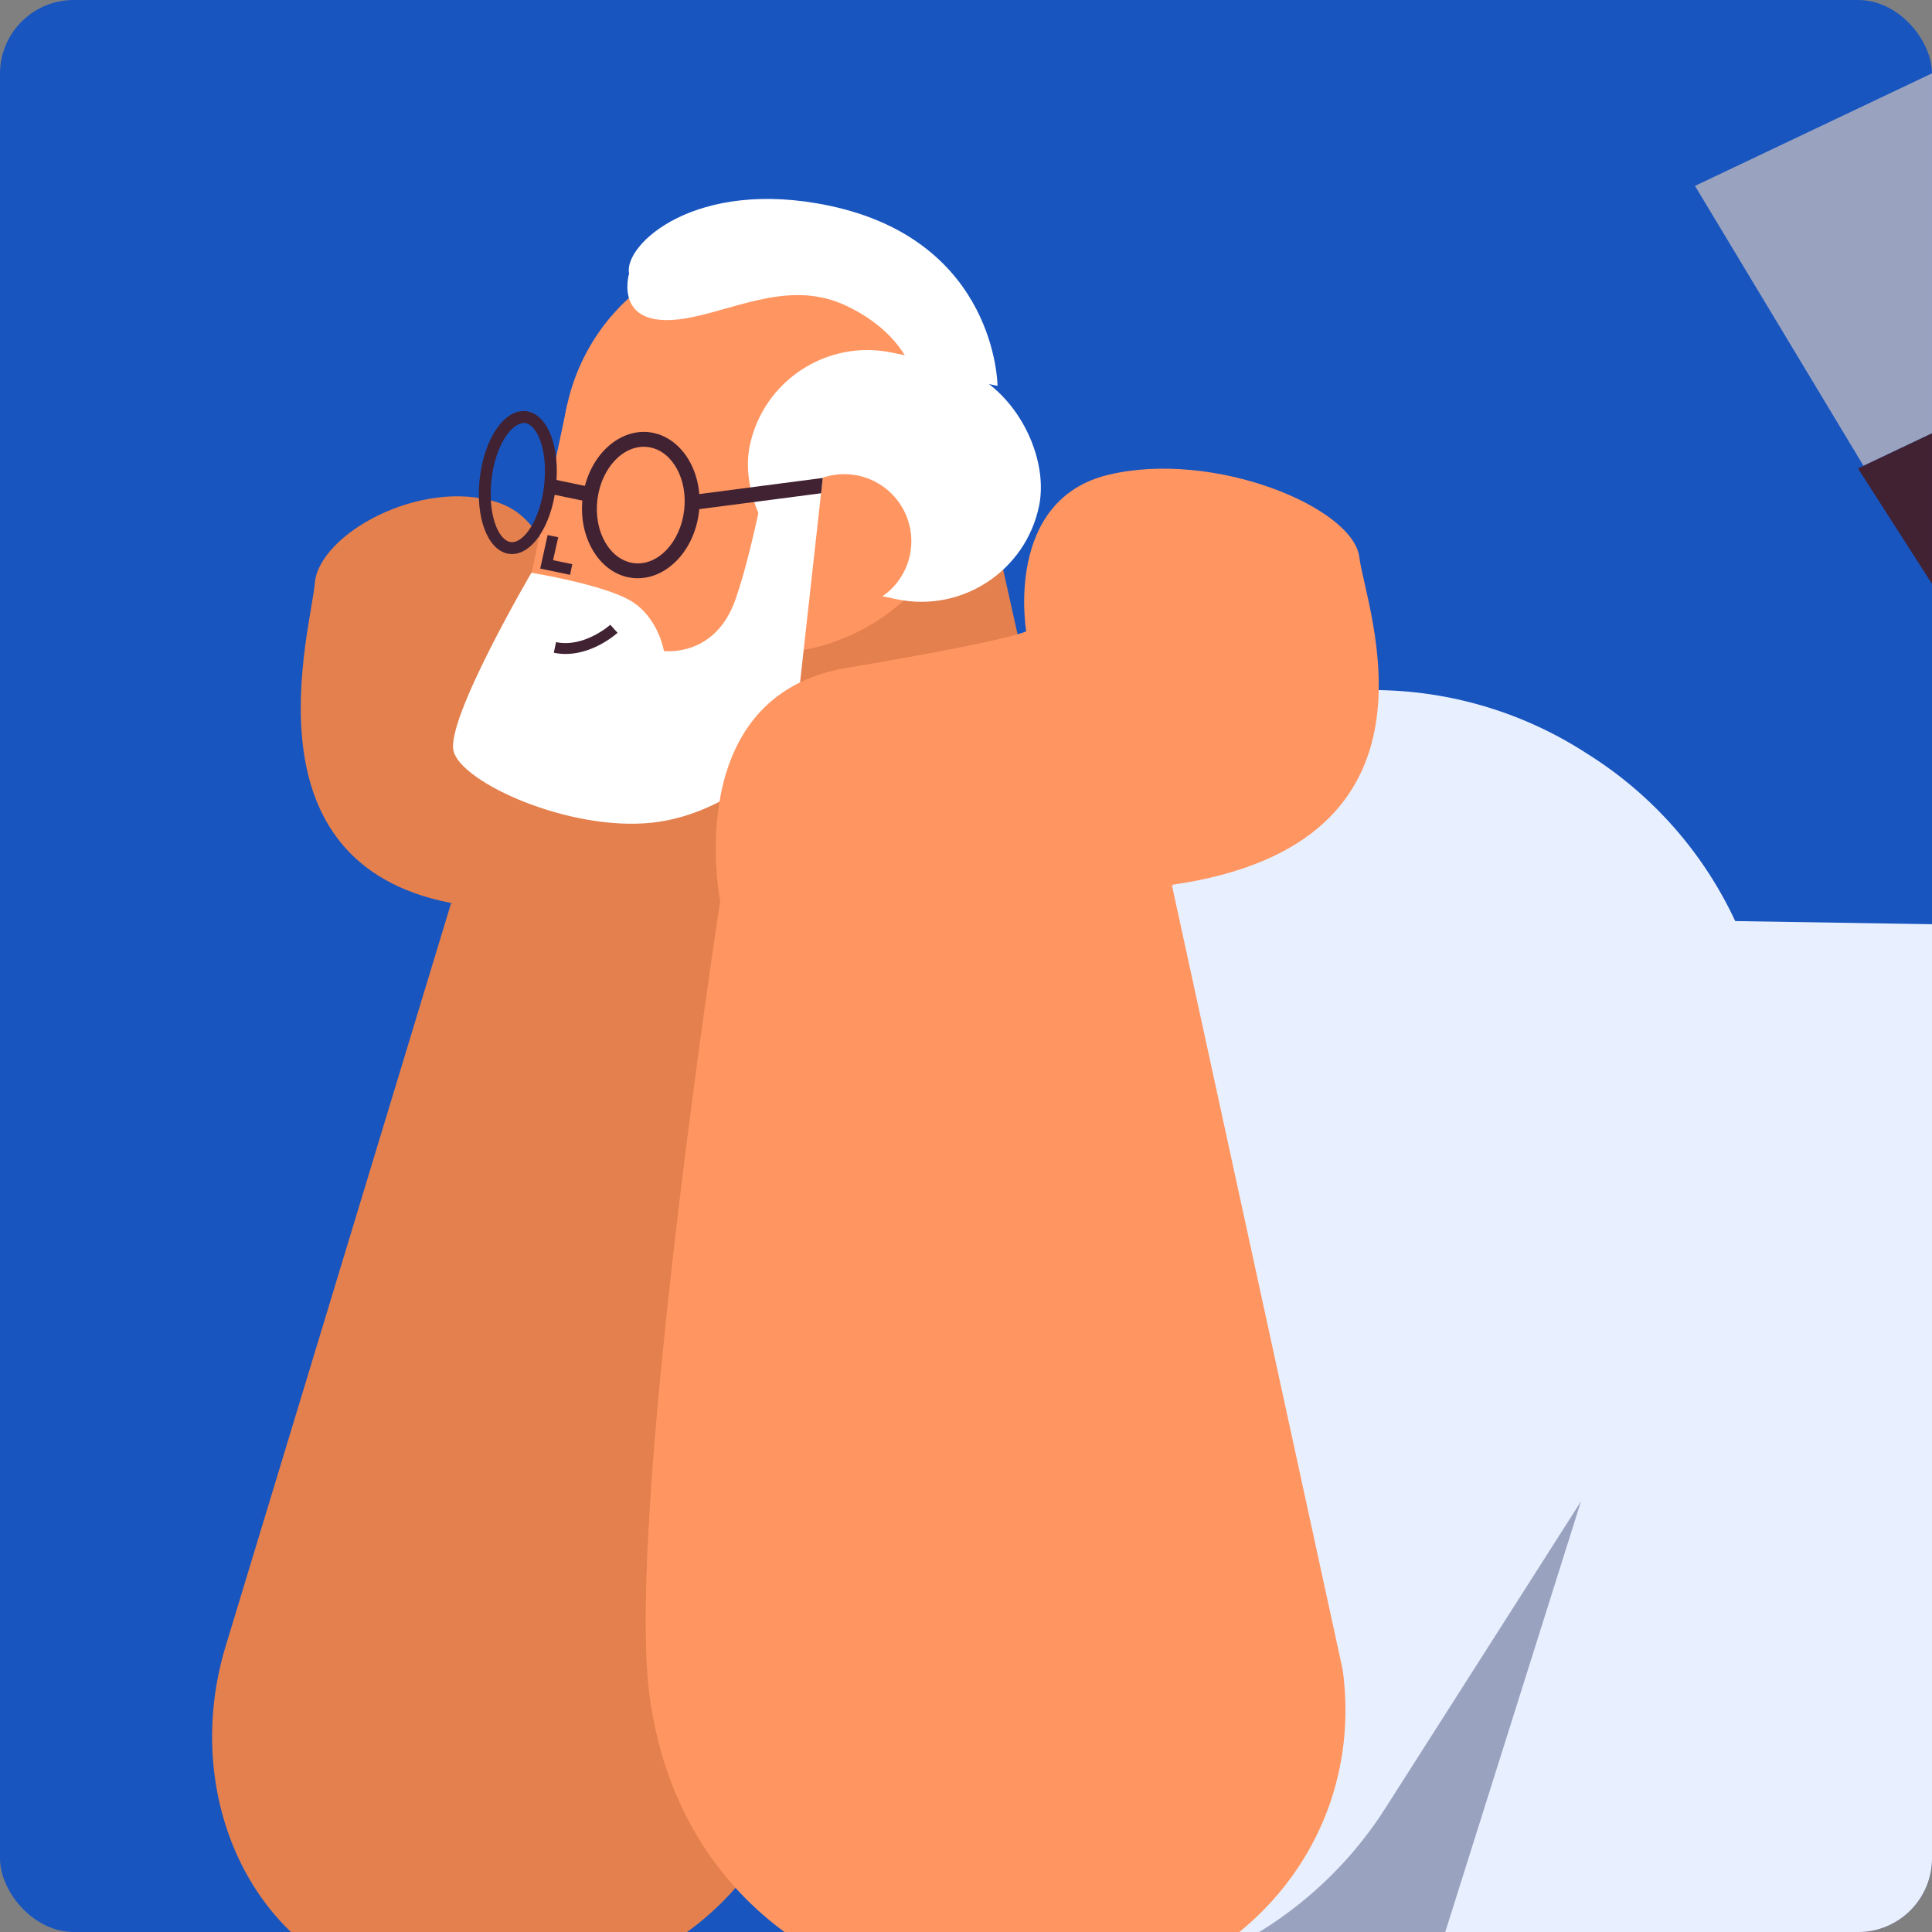 <svg xmlns="http://www.w3.org/2000/svg" xmlns:xlink="http://www.w3.org/1999/xlink" width="262" height="262" viewBox="0 0 262 262">
  <rect x="0" y="0" width="262" height="262" fill="#808080" stroke="none"/>
  <defs>
    <clipPath id="clip-path">
      <rect id="Rectangle_1115" data-name="Rectangle 1115" width="262" height="262" rx="10" transform="translate(1037.952 680.484)" fill="#fff" stroke="#707070" stroke-width="1"/>
    </clipPath>
  </defs>
  <g id="img_elderstest_01" transform="translate(-1037.952 -680.484)" clip-path="url(#clip-path)">
    <rect id="Rectangle_958" data-name="Rectangle 958" width="302" height="293" transform="translate(1018.273 664.484)" fill="#1855bf"/>
    <g id="Group_11520" data-name="Group 11520" transform="translate(-252.798 -226.262)">
      <g id="Group_11427" data-name="Group 11427" transform="translate(1313.75 1168.371)">
        <ellipse id="Ellipse_339" data-name="Ellipse 339" cx="273.528" cy="7.688" rx="273.528" ry="7.688" fill="#ccb5a8"/>
      </g>
      <g id="Group_11519" data-name="Group 11519" transform="translate(1319.513 868.252)">
        <g id="Group_11431" data-name="Group 11431" transform="translate(0 160.954)">
          <g id="Group_11430" data-name="Group 11430">
            <g id="Group_11429" data-name="Group 11429">
              <g id="Group_11428" data-name="Group 11428">
                <path id="Path_12527" data-name="Path 12527" d="M1357.312,1179.561l44.512,2.356s7.69,81.682,4.816,105.283c-3.386,27.579-22.638,40.755-48.139,40.755s-38.586-24.623-31.849-47.345Z" transform="translate(-1324.897 -1179.561)" fill="#e3804d"/>
              </g>
            </g>
          </g>
        </g>
        <g id="Group_11432" data-name="Group 11432" transform="translate(12.014 105.797)">
          <path id="Path_12528" data-name="Path 12528" d="M1413.047,1130.393s4.125-27.357-12.44-31.109-17.713-4.857-17.713-4.857,2.237-17.438-8.142-20.749-24.125,4.333-24.7,10.956-9.88,37.94,18.487,43.4S1413.047,1130.393,1413.047,1130.393Z" transform="translate(-1348.134 -1072.88)" fill="#e3804d"/>
        </g>
        <g id="Group_11435" data-name="Group 11435" transform="translate(362.433 0)">
          <g id="Group_11434" data-name="Group 11434">
            <g id="Group_11433" data-name="Group 11433">
              <rect id="Rectangle_1048" data-name="Rectangle 1048" width="26.971" height="126.253" fill="#412233"/>
            </g>
          </g>
        </g>
        <g id="Group_11439" data-name="Group 11439" transform="translate(201.092 2.066)">
          <g id="Group_11438" data-name="Group 11438">
            <g id="Group_11437" data-name="Group 11437">
              <g id="Group_11436" data-name="Group 11436">
                <path id="Path_12529" data-name="Path 12529" d="M1843.626,872.248l-129.787,61.636,22.855,37.964,84.468-40.113s4.667-22.991,19.179-33.517C1853.509,888.665,1843.626,872.248,1843.626,872.248Z" transform="translate(-1713.839 -872.248)" fill="#99a2bf"/>
              </g>
            </g>
          </g>
        </g>
        <g id="Group_11443" data-name="Group 11443" transform="translate(223.2 53.779)">
          <g id="Group_11442" data-name="Group 11442">
            <g id="Group_11441" data-name="Group 11441">
              <g id="Group_11440" data-name="Group 11440">
                <path id="Path_12530" data-name="Path 12530" d="M1974.765,1102.115,1858.187,972.269,1756.6,1020.513l93.573,145.937a74.577,74.577,0,0,0,105.457,54.34c1-.475,1.974-.959,2.931-1.479C2002.086,1196.277,2009.666,1136.855,1974.765,1102.115Z" transform="translate(-1756.599 -972.269)" fill="#412233"/>
              </g>
            </g>
          </g>
        </g>
        <g id="Group_11447" data-name="Group 11447" transform="translate(347.79 44.1)">
          <g id="Group_11446" data-name="Group 11446">
            <g id="Group_11445" data-name="Group 11445">
              <g id="Group_11444" data-name="Group 11444">
                <path id="Path_12531" data-name="Path 12531" d="M2159.641,1120.851l-49.6-167.3H1997.574l21.922,171.967a74.577,74.577,0,0,0,71.95,94.326c1.107,0,2.194-.02,3.281-.079C2143.927,1217.628,2176.265,1167.2,2159.641,1120.851Z" transform="translate(-1997.574 -953.549)" fill="#73617a"/>
              </g>
            </g>
          </g>
        </g>
        <g id="Group_11451" data-name="Group 11451" transform="translate(343.434)">
          <g id="Group_11450" data-name="Group 11450">
            <g id="Group_11449" data-name="Group 11449">
              <g id="Group_11448" data-name="Group 11448">
                <path id="Path_12532" data-name="Path 12532" d="M2132.829,868.252H1989.15l4.359,44.1h93.508s14.079-18.766,31.7-22.049C2134.713,887.321,2132.829,868.252,2132.829,868.252Z" transform="translate(-1989.15 -868.252)" fill="#fff"/>
              </g>
            </g>
          </g>
        </g>
        <g id="Group_11455" data-name="Group 11455" transform="translate(194.519 184.48)">
          <g id="Group_11454" data-name="Group 11454">
            <g id="Group_11453" data-name="Group 11453">
              <g id="Group_11452" data-name="Group 11452">
                <path id="Path_12533" data-name="Path 12533" d="M1946.258,1225.065h-185.1c-42.06,0-62.438,37.839-59.808,92.154l2.487,33.756h242.42Z" transform="translate(-1701.126 -1225.065)" fill="#73617a"/>
              </g>
            </g>
          </g>
        </g>
        <g id="Group_11508" data-name="Group 11508" transform="translate(32.672 60.62)">
          <g id="Group_11494" data-name="Group 11494" transform="translate(0 0)">
            <g id="Group_11493" data-name="Group 11493" transform="translate(0 0)">
              <g id="Group_11477" data-name="Group 11477" transform="translate(3.784)">
                <g id="Group_11459" data-name="Group 11459" transform="translate(19.495 32.06)">
                  <g id="Group_11458" data-name="Group 11458">
                    <g id="Group_11457" data-name="Group 11457">
                      <g id="Group_11456" data-name="Group 11456">
                        <path id="Path_12534" data-name="Path 12534" d="M1449.417,1134.528l43.009-28.1L1479.3,1047.51l-46.19,6.795Z" transform="translate(-1433.113 -1047.51)" fill="#e3804d"/>
                      </g>
                    </g>
                  </g>
                </g>
                <g id="Group_11463" data-name="Group 11463" transform="translate(0)">
                  <g id="Group_11462" data-name="Group 11462" transform="translate(0)">
                    <g id="Group_11461" data-name="Group 11461" transform="translate(0)">
                      <g id="Group_11460" data-name="Group 11460">
                        <circle id="Ellipse_340" data-name="Ellipse 340" cx="27.72" cy="27.72" r="27.72" transform="matrix(0.804, -0.594, 0.594, 0.804, 0, 32.932)" fill="#ff9661"/>
                      </g>
                    </g>
                  </g>
                </g>
                <g id="Group_11465" data-name="Group 11465" transform="translate(19.861 4.852)">
                  <g id="Group_11464" data-name="Group 11464">
                    <path id="Path_12535" data-name="Path 12535" d="M1434.051,1005.006s-2.428,8.146,8.488,5.925c6.568-1.337,13.624-5.012,20.914-1.585s8.8,8.43,8.8,8.43l11.763,2.453s-.075-19.635-22.81-24.426C1443.023,991.971,1433.267,1001.107,1434.051,1005.006Z" transform="translate(-1433.821 -994.883)" fill="#fff"/>
                  </g>
                </g>
                <g id="Group_11469" data-name="Group 11469" transform="translate(4.434 32.673)">
                  <g id="Group_11468" data-name="Group 11468">
                    <g id="Group_11467" data-name="Group 11467">
                      <g id="Group_11466" data-name="Group 11466">
                        <path id="Path_12536" data-name="Path 12536" d="M1417.425,1097.863l21.832-.23,11-42.833-38.99-6.1-6.992,33.039C1402.484,1089.75,1409.17,1097.95,1417.425,1097.863Z" transform="translate(-1403.982 -1048.694)" fill="#ff9661"/>
                      </g>
                    </g>
                  </g>
                </g>
                <g id="Group_11472" data-name="Group 11472" transform="translate(33.125 22.363)">
                  <g id="Group_11471" data-name="Group 11471" transform="translate(0 0)">
                    <g id="Group_11470" data-name="Group 11470">
                      <rect id="Rectangle_1049" data-name="Rectangle 1049" width="40.077" height="32.61" rx="16.305" transform="translate(6.657 0) rotate(11.779)" fill="#fff"/>
                    </g>
                  </g>
                </g>
                <g id="Group_11476" data-name="Group 11476" transform="translate(40.191 42.177)">
                  <g id="Group_11475" data-name="Group 11475">
                    <g id="Group_11474" data-name="Group 11474">
                      <g id="Group_11473" data-name="Group 11473">
                        <path id="Path_12537" data-name="Path 12537" d="M1473.143,1076.262a9.089,9.089,0,1,0,8.992-9.184A9.089,9.089,0,0,0,1473.143,1076.262Z" transform="translate(-1473.143 -1067.077)" fill="#ff9661"/>
                      </g>
                    </g>
                  </g>
                </g>
              </g>
              <g id="Group_11481" data-name="Group 11481" transform="translate(0 34.296)">
                <g id="Group_11480" data-name="Group 11480">
                  <g id="Group_11479" data-name="Group 11479">
                    <g id="Group_11478" data-name="Group 11478">
                      <path id="Path_12538" data-name="Path 12538" d="M1438.542,1057.379l-4.334,39.081s-8.036,9.376-19.222,10.526-25.73-5.424-26.825-9.716,10.556-24.187,10.556-24.187,9.908,1.609,13.573,3.866,4.4,6.743,4.4,6.743,6.881.948,9.683-6.927,5.7-24.933,5.7-24.933Z" transform="translate(-1388.089 -1051.833)" fill="#fff"/>
                    </g>
                  </g>
                </g>
              </g>
              <g id="Group_11492" data-name="Group 11492" transform="translate(11.823 50.431)">
                <g id="Group_11486" data-name="Group 11486">
                  <g id="Group_11485" data-name="Group 11485">
                    <g id="Group_11484" data-name="Group 11484">
                      <g id="Group_11483" data-name="Group 11483">
                        <g id="Group_11482" data-name="Group 11482">
                          <path id="Path_12539" data-name="Path 12539" d="M1410.955,1087.593l4.049.844.3-1.44-2.609-.544.705-3.11-1.44-.3Z" transform="translate(-1410.955 -1083.042)" fill="#412233"/>
                        </g>
                      </g>
                    </g>
                  </g>
                </g>
                <g id="Group_11491" data-name="Group 11491" transform="translate(1.845 12.169)">
                  <g id="Group_11490" data-name="Group 11490">
                    <g id="Group_11489" data-name="Group 11489">
                      <g id="Group_11488" data-name="Group 11488">
                        <g id="Group_11487" data-name="Group 11487">
                          <path id="Path_12540" data-name="Path 12540" d="M1414.524,1110.373c4.559.951,8.482-2.555,8.647-2.706l-.988-1.09c-.035.033-3.541,3.151-7.359,2.355Z" transform="translate(-1414.524 -1106.578)" fill="#412233"/>
                        </g>
                      </g>
                    </g>
                  </g>
                </g>
              </g>
            </g>
          </g>
          <g id="Group_11507" data-name="Group 11507" transform="translate(3.499 33.613)">
            <g id="Group_11497" data-name="Group 11497">
              <g id="Group_11496" data-name="Group 11496">
                <g id="Group_11495" data-name="Group 11495">
                  <path id="Path_12541" data-name="Path 12541" d="M1398.757,1069.844c-2.76-.576-4.382-4.974-3.774-10.229.624-5.427,3.382-9.417,6.277-9.083l.27.044c2.758.575,4.382,4.972,3.776,10.229-.626,5.427-3.385,9.415-6.279,9.081Zm2.445-17.7c-1.812-.214-4.074,2.889-4.624,7.65-.535,4.643.864,8.13,2.507,8.473l.124.021c1.688.193,3.95-2.909,4.5-7.668C1404.245,1055.977,1402.844,1052.49,1401.2,1052.147Z" transform="translate(-1394.856 -1050.512)" fill="#412233"/>
                </g>
              </g>
            </g>
            <g id="Group_11500" data-name="Group 11500" transform="translate(13.99 2.831)">
              <g id="Group_11499" data-name="Group 11499">
                <g id="Group_11498" data-name="Group 11498">
                  <path id="Path_12542" data-name="Path 12542" d="M1428.169,1075.7c-4.055-.845-6.766-5.544-6.172-10.7.63-5.449,4.682-9.473,9.034-8.971,4.378.529,7.375,5.4,6.752,10.794-.63,5.448-4.682,9.471-9.033,8.969C1428.554,1075.771,1428.358,1075.739,1428.169,1075.7Zm3.03-17.6c-.132-.027-.265-.048-.4-.064-3.245-.375-6.293,2.853-6.8,7.2-.5,4.3,1.7,8.145,4.979,8.554,3.245.375,6.293-2.853,6.795-7.2C1436.253,1062.466,1434.242,1058.735,1431.2,1058.1Z" transform="translate(-1421.915 -1055.988)" fill="#412233"/>
                </g>
              </g>
            </g>
            <g id="Group_11503" data-name="Group 11503" transform="translate(9.446 9.213)">
              <g id="Group_11502" data-name="Group 11502" transform="translate(0 0)">
                <g id="Group_11501" data-name="Group 11501" transform="translate(0)">
                  <rect id="Rectangle_1050" data-name="Rectangle 1050" width="2.019" height="5.632" transform="translate(0 1.976) rotate(-78.22)" fill="#412233"/>
                </g>
              </g>
            </g>
            <g id="Group_11506" data-name="Group 11506" transform="translate(28.83 9.075)">
              <g id="Group_11505" data-name="Group 11505">
                <g id="Group_11504" data-name="Group 11504">
                  <path id="Path_12543" data-name="Path 12543" d="M1468.21,1070.142l-17.391,2.266-.2-2.018,17.806-2.326Z" transform="translate(-1450.618 -1068.064)" fill="#412233"/>
                </g>
              </g>
            </g>
          </g>
        </g>
        <g id="Group_11509" data-name="Group 11509" transform="translate(111.827 162.829)">
          <path id="Path_12544" data-name="Path 12544" d="M1541.188,1330.752h198.046V1185.406l-139.4-2.218Z" transform="translate(-1541.188 -1183.188)" fill="#e8f0ff"/>
        </g>
        <g id="Group_11510" data-name="Group 11510" transform="translate(112.233 217.272)">
          <path id="Path_12545" data-name="Path 12545" d="M1593.85,1381.611l29.348-93.121-81.226,93.06Z" transform="translate(-1541.973 -1288.49)" fill="#99a2bf"/>
        </g>
        <g id="Group_11511" data-name="Group 11511" transform="translate(60.016 132.07)">
          <path id="Path_12546" data-name="Path 12546" d="M1465.633,1291.069l.838.534a53.308,53.308,0,0,0,73.608-16.291l44.063-69.109a53.308,53.308,0,0,0-16.291-73.608l-.837-.534a53.308,53.308,0,0,0-73.608,16.29l-44.063,69.11A53.308,53.308,0,0,0,1465.633,1291.069Z" transform="translate(-1440.977 -1123.696)" fill="#e8f0ff"/>
        </g>
        <g id="Group_11515" data-name="Group 11515" transform="translate(58.804 158.491)">
          <g id="Group_11514" data-name="Group 11514">
            <g id="Group_11513" data-name="Group 11513">
              <g id="Group_11512" data-name="Group 11512">
                <path id="Path_12547" data-name="Path 12547" d="M1509.98,1174.8l-61.284,2.411s-12.825,83.583-9.521,107.733c3.9,28.221,27.014,42.714,52.976,41.7a49.8,49.8,0,0,0,10.556-1.563c20.075-5.3,33.134-23.108,30.471-43.627a.533.533,0,0,1-.038-.254Z" transform="translate(-1438.631 -1174.798)" fill="#ff9661"/>
              </g>
            </g>
          </g>
        </g>
        <g id="Group_11516" data-name="Group 11516" transform="translate(68.306 102.051)">
          <path id="Path_12548" data-name="Path 12548" d="M1457.638,1124.486s-5.674-27.993,17.109-31.833,24.361-4.969,24.361-4.969-3.077-17.844,11.2-21.233,33.179,4.434,33.977,11.211,13.587,38.823-25.426,44.412S1457.638,1124.486,1457.638,1124.486Z" transform="translate(-1457.011 -1065.635)" fill="#ff9661"/>
        </g>
        <g id="Group_11518" data-name="Group 11518" transform="translate(309.873 44.098)">
          <g id="Group_11517" data-name="Group 11517">
            <path id="Path_12549" data-name="Path 12549" d="M1924.239,1164.881v5.87h110.936a32.063,32.063,0,0,0,31.08-39.825l-44.345-177.38h-6.046l44.7,178.818a26.162,26.162,0,0,1-25.385,32.518Z" transform="translate(-1924.239 -953.545)" fill="#412233"/>
          </g>
        </g>
      </g>
    </g>
  </g>
</svg>
